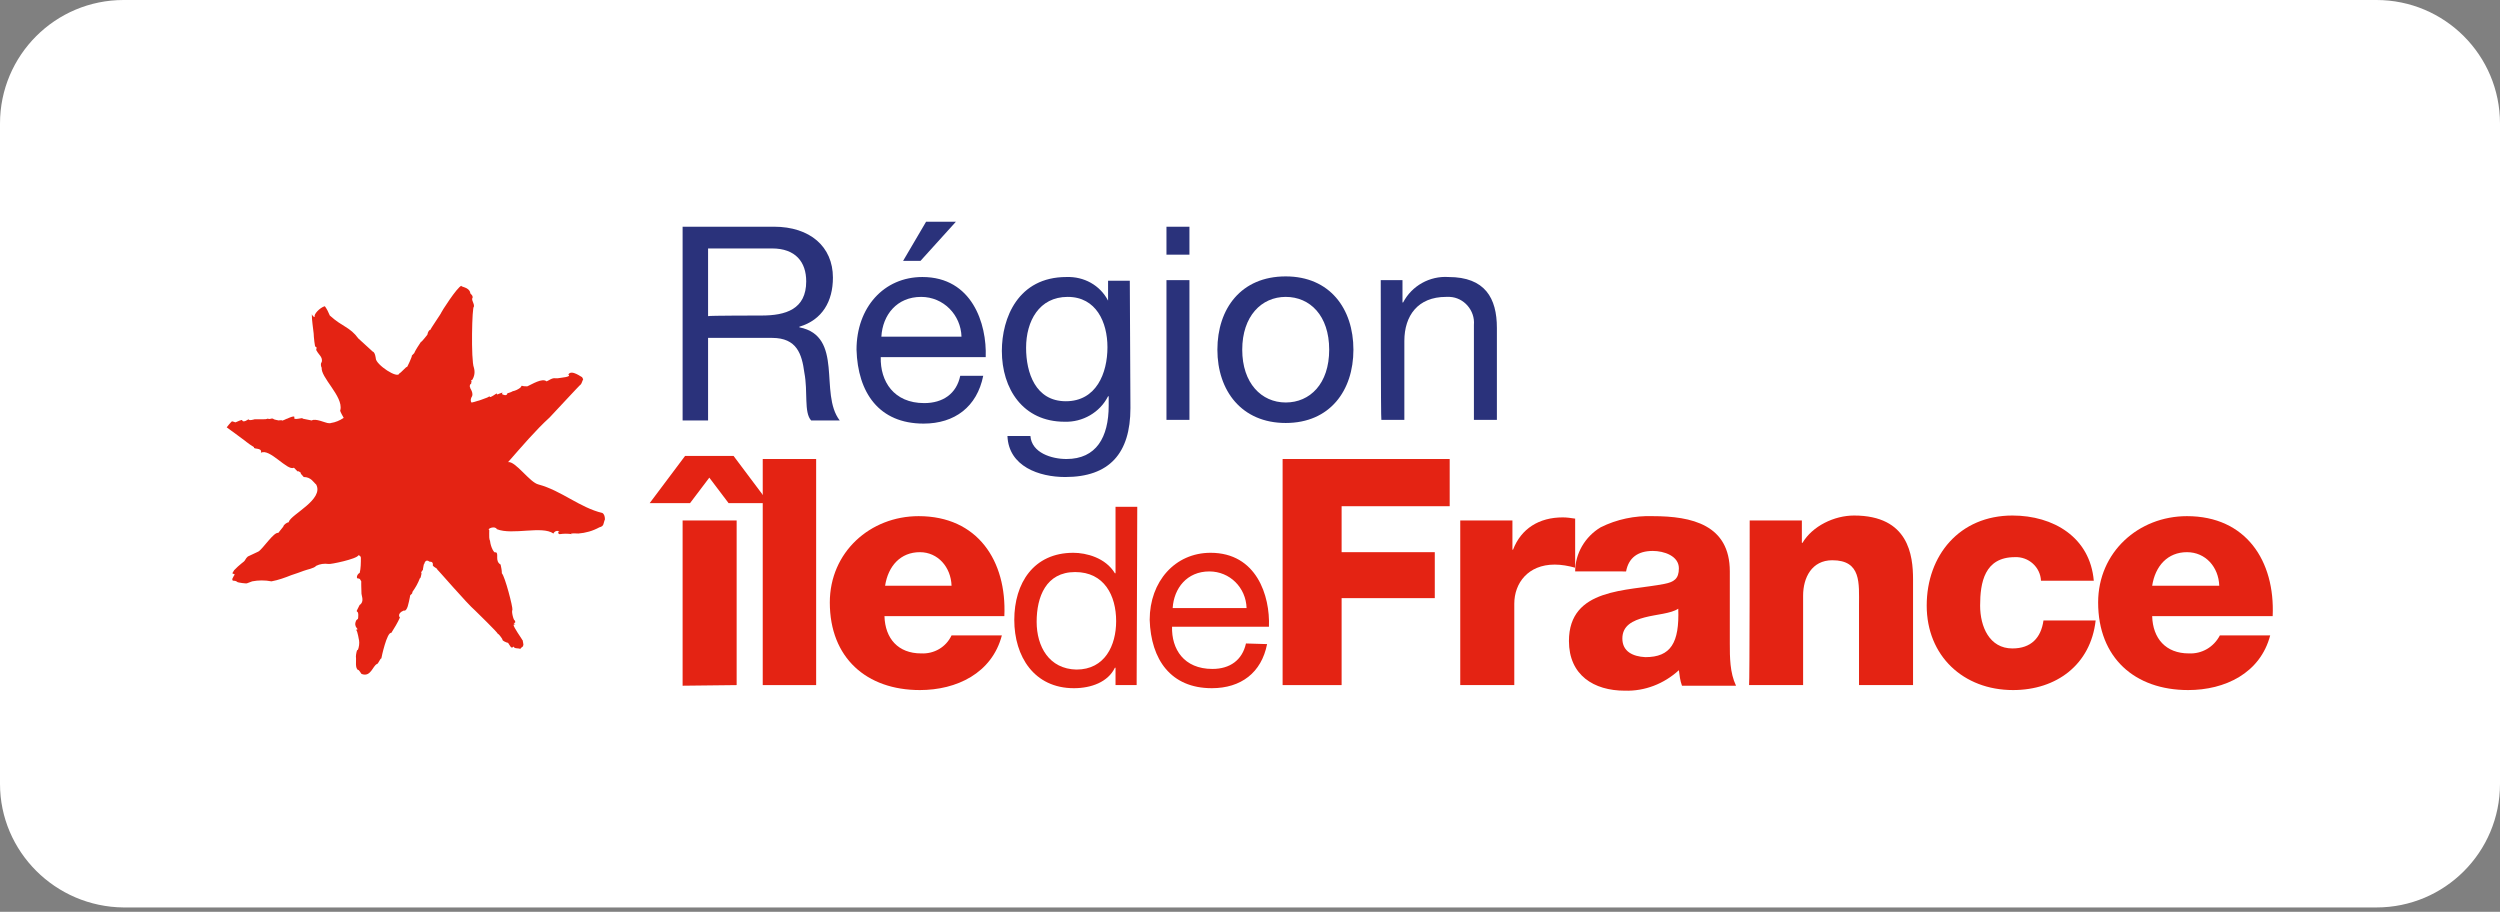 <?xml version="1.0" encoding="utf-8"?>
<!-- Generator: Adobe Illustrator 27.3.1, SVG Export Plug-In . SVG Version: 6.00 Build 0)  -->
<svg version="1.1" id="Calque_1" xmlns="http://www.w3.org/2000/svg" xmlns:xlink="http://www.w3.org/1999/xlink" x="0px" y="0px"
	 viewBox="0 0 402.5 146.8" style="enable-background:new 0 0 402.5 146.8;" xml:space="preserve">
<rect x="0" y="0" width="402.5" height="146.8" fill="#808080" stroke="none"/>
<style type="text/css">
	.st0{fill:#FFFFFF;}
	.st1{fill:#E42313;}
	.st2{fill:#2A327B;}
</style>
<path class="st0" d="M19.9,0h362.7c11,0,19.9,8.9,19.9,19.9v106.3c0,11-8.9,19.9-19.9,19.9H19.9C8.9,146,0,137.1,0,126.2V19.9
	C0,8.9,8.9,0,19.9,0z"/>
<path class="st1" d="M111.1,81h-6.5l5.7-7.6h7.8l5.7,7.6h-6.5l-3.1-4.1L111.1,81 M109.9,110.4V83.8h8.7v26.5
	C118.5,110.3,109.9,110.4,109.9,110.4z"/>
<polygon class="st1" points="122.8,73.9 131.4,73.9 131.4,110.3 122.8,110.3 122.8,73.9 "/>
<path class="st1" d="M142.4,99.2c0.1,3.6,2.2,6,5.9,6c2.1,0.1,4-1,4.9-2.9h8.1c-1.6,6.1-7.3,8.8-13.2,8.8c-8.6,0-14.5-5.2-14.5-14.1
	c0-8.1,6.5-13.9,14.3-13.9c9.5,0,14.2,7.2,13.8,16.1L142.4,99.2 M153.2,94.3c-0.1-3-2.2-5.4-5.1-5.4c-3.1,0-5.1,2.2-5.6,5.4H153.2
	L153.2,94.3z"/>
<path class="st1" d="M183,110.3h-3.4v-2.8h-0.1c-1.1,2.3-3.8,3.3-6.6,3.3c-6.4,0-9.6-5.1-9.6-11s3.1-10.8,9.5-10.8
	c2.1,0,5.2,0.8,6.7,3.3h0.1V81.6h3.5L183,110.3 M173.3,107.8c4.6,0,6.4-3.9,6.4-7.8c0-4.1-1.9-7.9-6.6-7.9s-6.2,4-6.2,8
	S168.9,107.7,173.3,107.8C173.3,107.7,173.3,107.8,173.3,107.8z"/>
<path class="st1" d="M204,103.7c-0.9,4.6-4.2,7.1-8.9,7.1c-6.6,0-9.8-4.6-10-11c0-6.2,4.1-10.8,9.8-10.8c7.4,0,9.6,6.9,9.4,11.9
	h-15.6c-0.1,3.6,1.9,6.8,6.5,6.8c2.8,0,4.8-1.4,5.4-4.1L204,103.7 M200.7,97.9c-0.1-3.3-2.7-5.9-6-5.9c-3.6,0-5.7,2.7-5.9,5.9H200.7
	z"/>
<polygon class="st1" points="206.5,73.9 233.4,73.9 233.4,81.5 216,81.5 216,88.9 231,88.9 231,96.3 216,96.3 216,110.3 
	206.5,110.3 206.5,73.9 "/>
<path class="st1" d="M235.1,83.8h8.4v4.7h0.1c1.3-3.4,4.2-5.2,8-5.2c0.7,0,1.3,0.1,2,0.2v7.9c-1.1-0.3-2.2-0.5-3.3-0.5
	c-4.3,0-6.5,3-6.5,6.3v13.1h-8.7L235.1,83.8L235.1,83.8L235.1,83.8z"/>
<path class="st1" d="M253.6,92c0-2.9,1.6-5.6,4.1-7.1c2.6-1.3,5.5-1.9,8.4-1.8c6.3,0,12.4,1.4,12.4,8.9v11.6c0,2.2,0,4.7,1,6.8h-8.7
	c-0.3-0.8-0.4-1.7-0.5-2.5c-2.4,2.2-5.5,3.4-8.7,3.3c-5,0-9-2.5-9-8c0-8.6,9.4-8,15.4-9.2c1.5-0.3,2.3-0.8,2.3-2.5
	c0-2-2.4-2.8-4.2-2.8c-2.4,0-3.9,1.1-4.3,3.3L253.6,92 M264.9,105.8c4.1,0,5.5-2.3,5.3-7.8c-1.2,0.8-3.5,0.9-5.4,1.4
	s-3.6,1.3-3.6,3.4S262.9,105.7,264.9,105.8L264.9,105.8L264.9,105.8z"/>
<path class="st1" d="M281.7,83.8h8.4v3.6h0.1c1.6-2.7,5.1-4.4,8.3-4.4c8.8,0,9.5,6.4,9.5,10.3v17h-8.7V97.5c0-3.6,0.4-7.3-4.3-7.3
	c-3.3,0-4.7,2.8-4.7,5.7v14.4h-8.7C281.7,110.3,281.7,83.8,281.7,83.8z"/>
<path class="st1" d="M328.6,93.5c-0.1-2.2-2-3.9-4.2-3.8c-4.9,0-5.6,4.1-5.6,7.8c0,3.4,1.5,6.9,5.2,6.9c3,0,4.6-1.7,5-4.5h8.4
	c-0.8,7.1-6.3,11.2-13.3,11.2c-8,0-13.9-5.5-13.9-13.6S315.5,83,324,83c6.6,0,12.5,3.5,13.1,10.5H328.6z"/>
<path class="st1" d="M346.5,99.2c0.1,3.6,2.2,6,5.9,6c2.1,0.1,4-1,5-2.9h8.1c-1.6,6.1-7.3,8.8-13.2,8.8c-8.6,0-14.5-5.2-14.5-14.1
	c0-8.1,6.5-13.9,14.3-13.9c9.5,0,14.2,7.2,13.8,16.1L346.5,99.2 M357.3,94.3c-0.1-3-2.2-5.4-5.2-5.4c-3.1,0-5.1,2.2-5.6,5.4H357.3z"
	/>
<path class="st2" d="M109.9,36.5h14.7c5.8,0,9.5,3.2,9.5,8.2c0,3.8-1.7,6.8-5.4,7.9v0.1c3.6,0.7,4.4,3.4,4.7,6.4s0.1,6.4,1.8,8.6
	h-4.6c-1.2-1.3-0.5-4.6-1.1-7.7c-0.4-3-1.2-5.6-5.2-5.6H114v13.3h-4.1C109.9,67.6,109.9,36.5,109.9,36.5z M122.6,50.8
	c3.9,0,7.2-1,7.2-5.5c0-3.1-1.7-5.3-5.5-5.3H114v10.9C114,50.8,122.6,50.8,122.6,50.8z"/>
<path class="st2" d="M158.3,60.5c-1,5-4.6,7.7-9.6,7.7c-7.2,0-10.6-5-10.8-11.9c0-6.8,4.4-11.7,10.6-11.7c8,0,10.4,7.5,10.2,12.9
	h-16.9c-0.1,3.9,2.1,7.4,7,7.4c3,0,5.2-1.5,5.8-4.4C154.7,60.5,158.3,60.5,158.3,60.5z M154.8,54.2c-0.1-3.5-2.9-6.4-6.5-6.4
	c-3.9,0-6.2,2.9-6.4,6.4H154.8z M149.1,35.7h4.8l-5.7,6.3h-2.8L149.1,35.7z"/>
<path class="st2" d="M182,65.7c0,7.3-3.4,11.1-10.5,11.1c-4.2,0-9.1-1.7-9.3-6.6h3.7c0.2,2.7,3.4,3.7,5.8,3.7c4.8,0,6.8-3.5,6.8-8.6
	v-1.5h-0.1c-1.3,2.6-4.1,4.2-7,4.1c-6.7,0-10.1-5.3-10.1-11.4c0-5.3,2.6-11.9,10.4-11.9c2.8-0.1,5.4,1.3,6.7,3.8l0,0v-3.2h3.5
	L182,65.7L182,65.7z M178.3,55.9c0-4-1.8-8.1-6.4-8.1s-6.7,3.9-6.7,8.2c0,4,1.5,8.6,6.4,8.6S178.3,60.1,178.3,55.9
	C178.3,55.9,178.3,55.9,178.3,55.9z"/>
<path class="st2" d="M191.5,41h-3.7v-4.5h3.7V41z M187.8,45.1h3.7v22.5h-3.7C187.8,67.6,187.8,45.1,187.8,45.1z"/>
<path class="st2" d="M207,44.5c7.1,0,10.9,5.2,10.9,11.8s-3.8,11.8-10.9,11.8s-11-5.2-11-11.8S199.8,44.5,207,44.5z M207,64.8
	c3.9,0,7-3,7-8.5s-3.1-8.5-7-8.5s-7,3.1-7,8.5S203.1,64.8,207,64.8z"/>
<path class="st2" d="M222.3,45.1h3.5v3.6h0.1c1.4-2.7,4.3-4.3,7.3-4.1c5.9,0,7.8,3.4,7.8,8.2v14.8h-3.7V52.3
	c0.2-2.3-1.6-4.4-3.9-4.5c-0.2,0-0.4,0-0.6,0c-4.5,0-6.7,3-6.7,7.1v12.7h-3.7C222.3,67.6,222.3,45.1,222.3,45.1z"/>
<path class="st1" d="M80.9,63.2c-0.3,0.1-0.6,0.2-0.8,0.3c-0.1,0-0.1,0-0.1-0.1c0.1-0.3-1.2,0.9-1.2,0.4c0-0.1,0.1,0-0.1,0
	c0.4,0.1-2.8,1.1-2.8,1c-0.2-0.3-0.1-0.7,0.1-1c0.3-0.7-0.6-1.6-0.2-1.3c-0.2-0.1-0.2-0.4-0.1-0.6c0,0,0,0,0.1-0.1
	c0.1,0.1,0,0,0.1-0.3c0.1-0.1-0.2-0.4,0.1-0.3c0.4-0.6,0.5-1.3,0.3-2c-0.5-1.2-0.3-10.1,0-9.8c0.1-0.6-0.5-1.1-0.2-1.5
	c0-0.5-0.4-0.5-0.4-0.8c-0.2-0.9-1.6-0.9-1.4-1.1c-0.7,0.2-3.3,4.3-3.3,4.4c0.2-0.2-1.8,2.7-1.7,2.7c-0.2,0-0.4,0.3-0.5,0.8
	c0,0-1.1,1.4-1,1.1c-0.4,0.6-0.8,1.2-1.1,1.8c0.3-0.2-0.5,0.5-0.4,0.5s-0.8,2-0.8,1.8s-1,1-1.2,1c-0.2,1-3.8-1.4-3.8-2.4
	c0,0-0.1-1-0.5-1.1l-2.3-2.1c-1.4-1.9-2.5-1.8-4.6-3.7c-0.2-0.5-0.5-1.1-0.8-1.5c-0.8,0.2-1.9,1.4-1.6,1.7c-0.3,0.1-0.4-0.3-0.5-0.4
	c0,1,0.2,2.1,0.3,3.1c0,0.4,0.2,2.4,0.3,2.1l0.2,0.2c0,0-0.2,0.3,0,0.5c0.3,0.6,1,1,0.8,1.8c-0.3,0.2,0,1.2,0,0.8
	c-0.3,1.6,3.5,4.7,3,6.9c-0.2,0.2,0.7,1.4,0.5,1.3c-0.6,0.4-1.3,0.7-2,0.8c-0.2,0.1-0.4,0-0.6,0s-2-0.8-2.5-0.4c0,0-1.5-0.3-1.5-0.3
	c0.3-0.3-1.6,0.4-1.3-0.2c0.1-0.5-1.7,0.5-1.2,0.2c0,0-0.8,0.4-0.8,0.3s-0.7,0-0.5,0c-0.1,0-0.9-0.2-0.8-0.2c-0.4-0.3-0.5,0.1-1-0.1
	c-0.2,0.1-0.5,0.1-0.7,0.1H41c0,0-0.9,0.3-1,0c0,0-0.8,0.6-1,0.2c0.1-0.3-1,0.3-1.1,0.3s-0.7-0.3-0.6-0.1c-0.1,0-0.8,0.9-0.8,0.9
	s3.7,2.7,3.1,2.3c0.4,0.3,0.8,0.6,1.3,0.9c-0.2,0.4,1.4,0,1.1,0.9c1.4-0.8,4.3,3,5.3,2.4c0.1,0,0.6,0.7,0.7,0.6
	c-0.2-0.2,0.7,0.3,0.4,0.3c0.1,0.2,0.1,0.1,0.5,0.6c1.2,0,1.6,0.9,2,1.2c1.3,2.4-4,4.8-4.4,6c0,0.1,0,0.1-0.1,0.1s-0.7,0.3-0.8,0.7
	l-0.8,1c-0.7-0.2-2.5,2.6-3.2,3l-1.7,0.8c-0.2,0.2-0.3,0.3-0.4,0.5c-0.1,0.2-0.3,0.4-0.6,0.6c-0.4,0.3-0.8,0.7-1.2,1.1l-0.3,0.5
	l0.4,0.2c-0.1,0.1-0.2,0.3-0.3,0.5c-0.1,0.1-0.2,0.5,0.1,0.5s0.5,0.1,0.6,0.2s1.5,0.3,1.6,0.2l0.8-0.3c1-0.2,2.1-0.2,3.1,0
	c1.1-0.2,2.2-0.6,3.2-1c0.1,0,2-0.7,2-0.7c0.5-0.2,1.7-0.4,2-0.8c0.6-0.3,1.3-0.4,2-0.3c0.2,0.1,4.6-0.8,4.8-1.4
	c0.2,0,0.4,0.2,0.4,0.4c0,0.8,0,1.7-0.2,2.5c0-0.2-0.6,0.4-0.4,0.8c0.5,0.1,0.4,0,0.7,0.6c-0.1-0.3,0,1.3,0,1.9
	c0,0.3,0.5,1.3-0.3,1.8c0,0-0.5,1-0.5,1c0.1-0.5,0.1,0.2,0,0.1c0.4-0.2,0.3,1.1,0.2,1.2c0.1-0.2-0.2,0.2-0.2,0.1
	c-0.7,1.3,0.7,1.5-0.1,1.6c0.3,0.1,0.5,1.9,0.5,1.6c0.1,0.6,0,1.2-0.2,1.7c-0.1-0.4-0.3,0.7-0.3,1c0.1,0.7-0.2,1.9,0.4,2.2
	c-0.1-0.3,0.5,0.6,0.5,0.6c1.5,0.6,1.8-1.3,2.5-1.6c0.2,0,0.5-0.9,0.7-0.9c0-0.1,0.9-4.3,1.6-4.1c0.5-0.8,1-1.6,1.4-2.5
	c0,0.1-0.6-0.6,0.6-1.1c0.6,0.2,0.8-1.3,1-2.2c0-0.5,0.4-0.3,0.4-0.8c0.5-0.7,0.9-1.4,1.2-2.2c0.2,0,0.2-0.8,0.3-0.7
	c-0.3-0.3,0.3-0.6,0.2-0.8c0.1-0.4,0.1-0.8,0.2-0.8c0.2-0.8,0.7-0.5,0.8-0.4s0.6-0.1,0.6,0.5c-0.2,0.3,0.8,0.6,0.7,0.8
	c0-0.1,4.8,5.5,6.1,6.6c0.1,0.1,3.8,3.7,3.6,3.7c0.4,0.2,0.8,1,0.8,0.9c-0.2,0.2,0.7,0.6,0.9,0.6c0.6,1,0.6,0.8,0.9,0.6
	c0.1,0.4,0.8,0.2,1.1,0.4c-0.1-0.2,0.6-0.4,0.4-0.6c0.2,0.1-0.1-0.8,0-0.7c-0.2-0.4-1.6-2.3-1.5-2.6c0-0.1,0.2-0.1,0.3,0
	s-0.2-0.2-0.3-0.3c0.3,0,0.3-0.1,0.2-0.4c-0.2,0.1-0.6-1.5-0.4-1.7c0.1-0.4-1.2-5.4-1.7-5.9c0-0.5-0.1-0.9-0.2-1.4
	c-1-0.6-0.2-1.8-0.8-2c-0.2,0.3-0.8-0.8-0.9-1.8c-0.3-0.6,0-2-0.2-1.8c-0.2-0.2,1-0.7,1.3-0.1c2.5,1,7.3-0.6,9.1,0.7
	c0.4-0.8,1.3-0.2,0.8-0.3C89.8,85.9,90,86,90.1,86c0.7-0.1,1.3-0.1,2,0c-0.7-0.2,1.1-0.1,1-0.1c1.2-0.1,2.3-0.4,3.4-1
	c0.8-0.2,0.6-0.6,0.9-1.3c-0.1,0.6,0.2-0.6-0.4-1c-3.7-0.9-6.6-3.6-10.3-4.6c-1.4-0.3-3.7-3.8-4.9-3.6c2.2-2.5,4.4-5.1,6.7-7.2
	c0.4-0.4,5-5.4,5-5.3c0.2-0.2,0.4-1.1,0.4-0.7c0-0.2-0.1-0.3-0.2-0.5c0,0.1-1.7-1.3-2.2-0.4c0.6,0.4-1.2,0.5-1.7,0.6
	c-0.1,0-0.2,0-0.4,0c-0.5-0.1-1.1,0.4-1.4,0.5c-0.7-0.6-2.4,0.5-3.1,0.8c-0.3,0-0.6,0-0.9-0.1c-0.3,0.4-0.2,0.3-0.2,0.3
	c-0.4,0.3-0.8,0.5-1.3,0.6c0.1,0-0.6,0.3-0.8,0.3c0,0.1-0.1,0.4-0.5,0.3s-0.3-0.2-0.4-0.1"/>
</svg>
